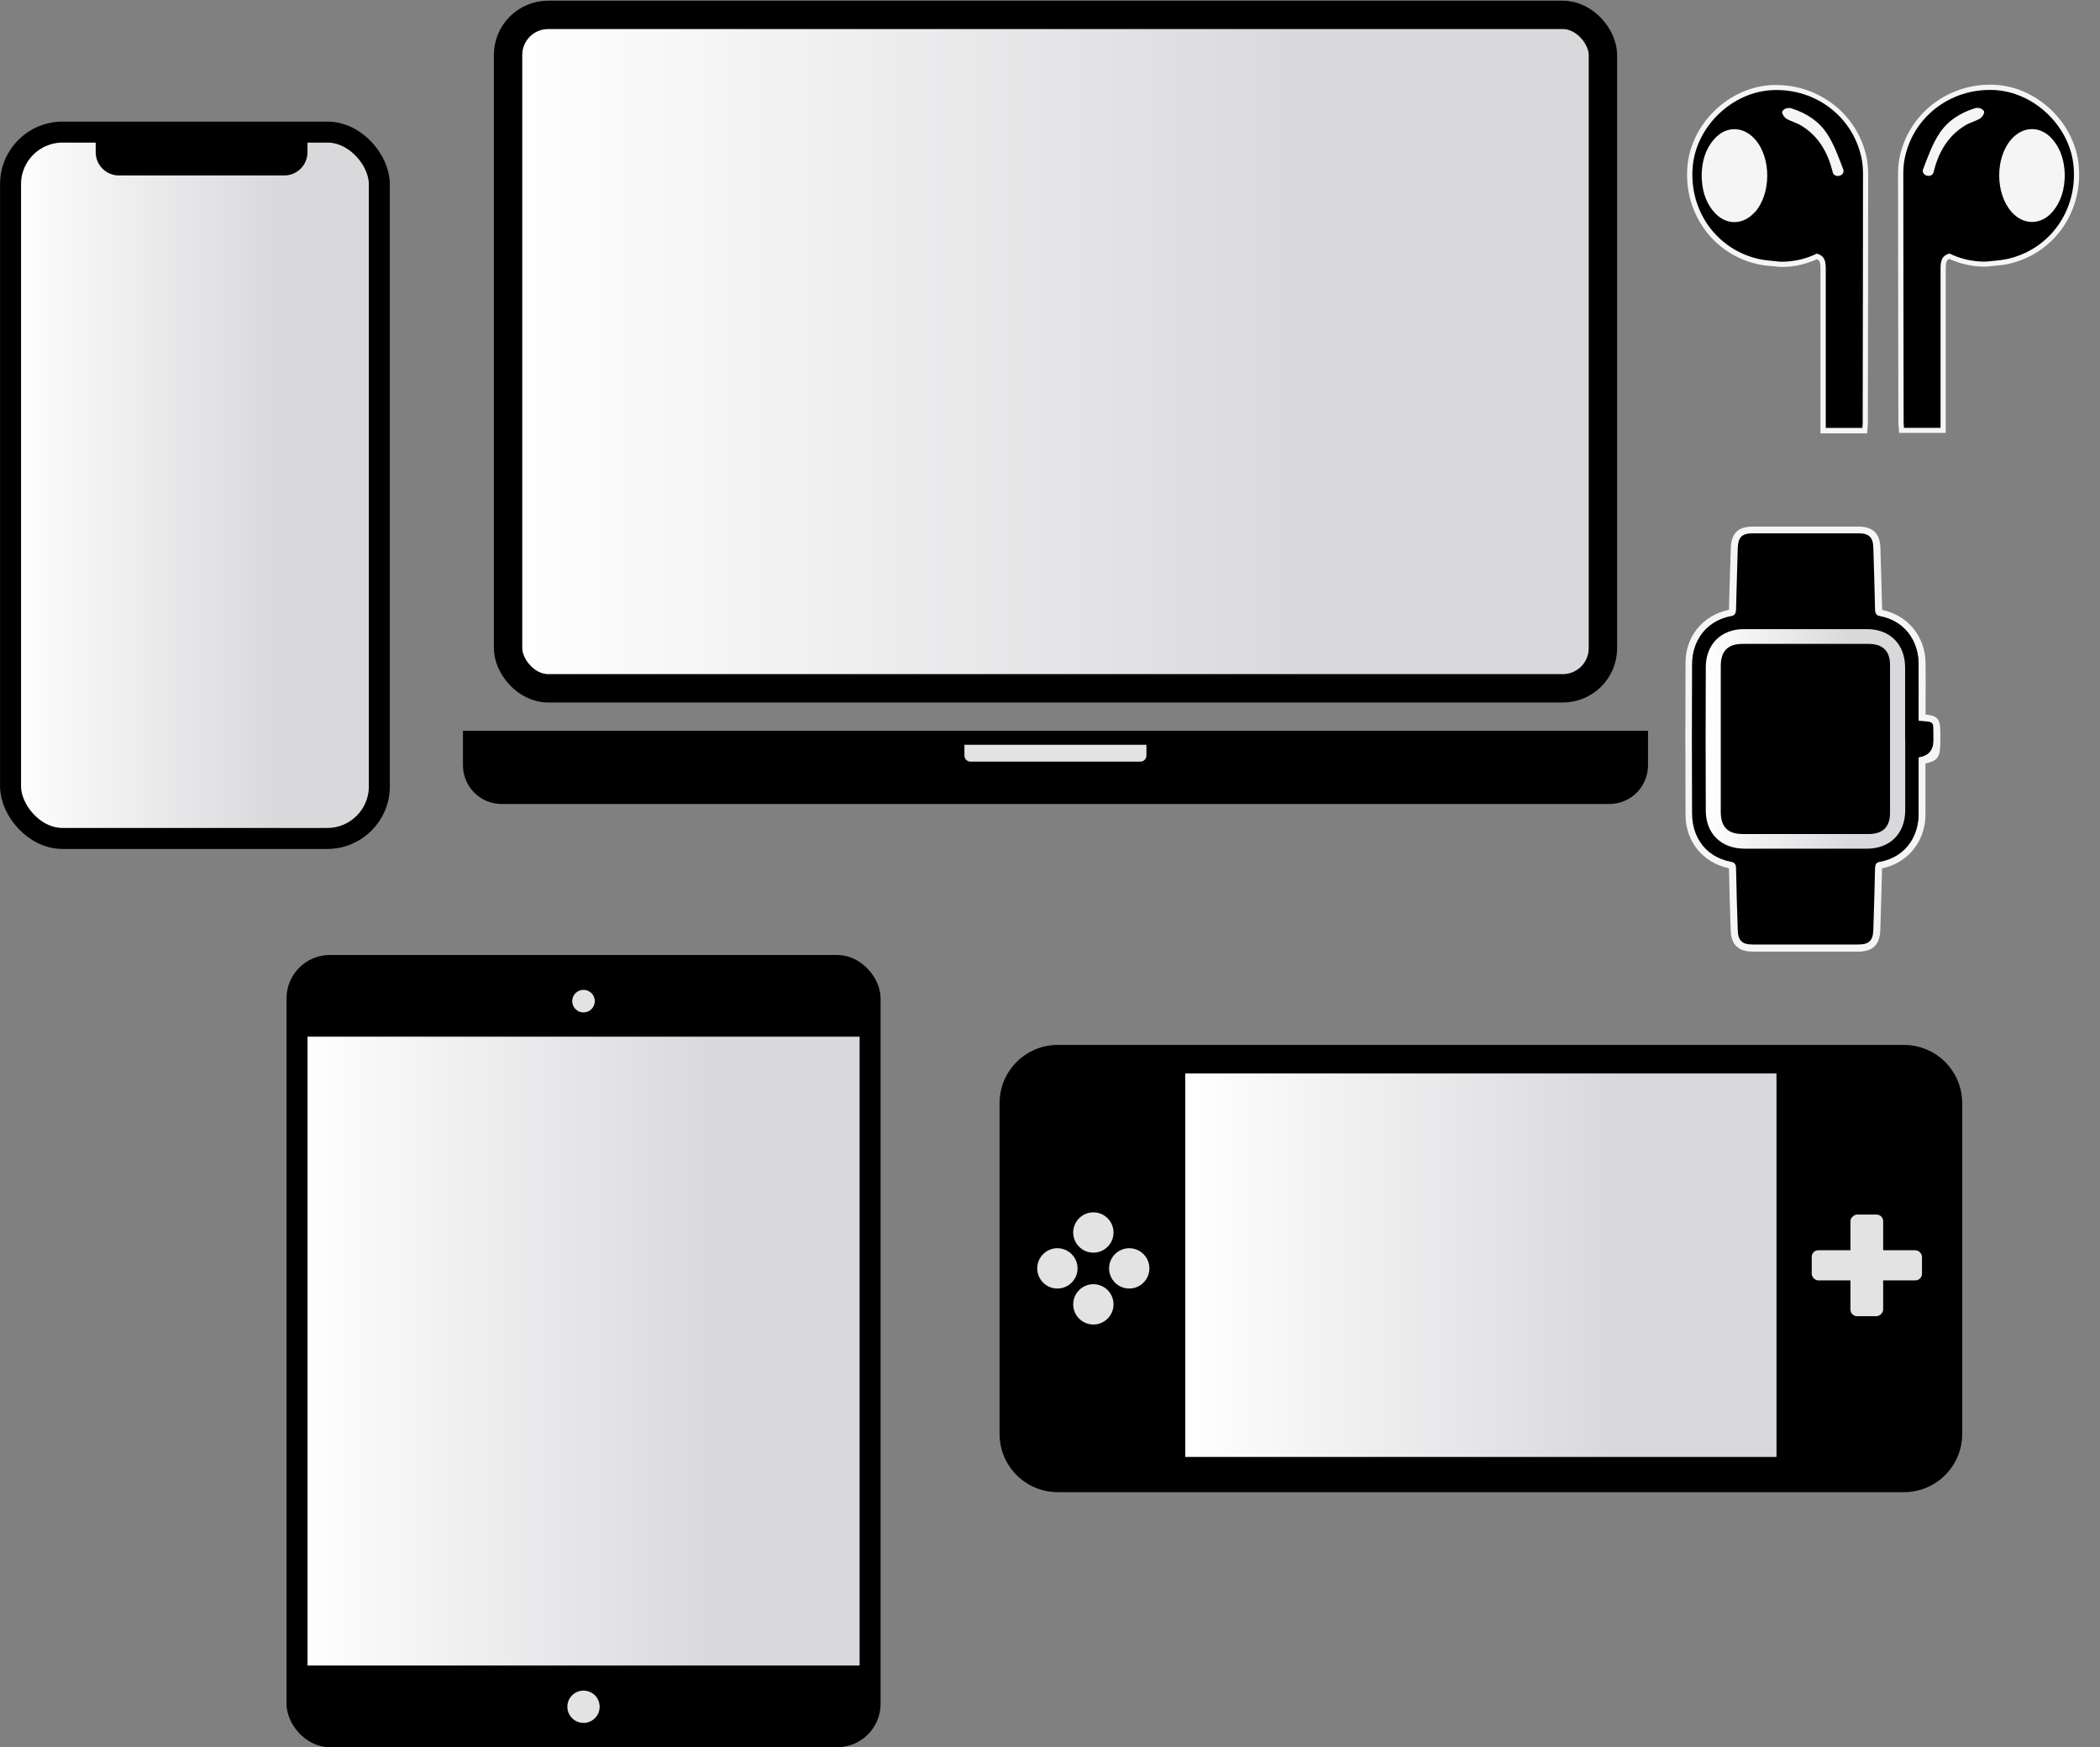 <?xml version="1.0" encoding="UTF-8"?><svg id="b" xmlns="http://www.w3.org/2000/svg" xmlns:xlink="http://www.w3.org/1999/xlink" viewBox="0 0 199.02 165.61"><rect x="0" y="0" width="199.02" height="165.61" fill="#808080" stroke="none"/><defs><linearGradient id="c" x1="1" y1="46" x2="35.94" y2="46" gradientUnits="userSpaceOnUse"><stop offset="0" stop-color="#fff"/><stop offset=".73" stop-color="#d9d8db"/></linearGradient><linearGradient id="d" x1="48.15" y1="33.33" x2="151.91" y2="33.33" xlink:href="#c"/><linearGradient id="e" x1="112.33" y1="119.92" x2="168.35" y2="119.92" xlink:href="#c"/><linearGradient id="f" x1="28.15" y1="128.06" x2="82.46" y2="128.06" xlink:href="#c"/><linearGradient id="g" x1="161.64" y1="70.04" x2="180.55" y2="70.04" xlink:href="#c"/></defs><g><rect x="1" y="12.52" width="34.95" height="66.95" rx="4.93" ry="4.93" style="fill:url(#c); stroke:#000; stroke-miterlimit:10; stroke-width:1.99px;"/><path d="m9.06,12.52h20.08v1.91c0,1.22-.99,2.2-2.2,2.2h-15.67c-1.22,0-2.2-.99-2.2-2.2v-1.91h0Z"/></g><g><path d="m45.22,70.61h109.62v1.93c0,1.28-1.04,2.32-2.32,2.32H47.54c-1.28,0-2.32-1.04-2.32-2.32v-1.93h0Z" style="stroke:#000; stroke-miterlimit:10; stroke-width:2.69px;"/><rect x="48.15" y="1.41" width="103.76" height="63.83" rx="3.8" ry="3.8" style="fill:url(#d); stroke:#000; stroke-miterlimit:10; stroke-width:2.69px;"/><path d="m91.4,70.59h17.25v1.02c0,.32-.26.58-.58.58h-16.09c-.32,0-.58-.26-.58-.58v-1.02h0Z" style="fill:#e3e3e3;"/></g><g><g><path d="m180.44,141.43h-80.19c-3.05,0-5.52-2.47-5.52-5.52v-31.35c0-3.05,2.47-5.52,5.52-5.52h80.19c3.05,0,5.52,2.47,5.52,5.52v31.35c0,3.05-2.47,5.52-5.52,5.52Zm-12.08-39.67h-56.02v36.33h56.02v-36.33Z"/><g><g><circle cx="103.62" cy="116.82" r="1.91" style="fill:#e3e3e3;"/><circle cx="103.62" cy="123.63" r="1.91" style="fill:#e3e3e3;"/></g><g><circle cx="100.21" cy="120.22" r="1.91" style="fill:#e3e3e3;"/><circle cx="107.02" cy="120.22" r="1.91" style="fill:#e3e3e3;"/></g></g><g><rect x="171.7" y="118.5" width="10.45" height="2.86" rx=".63" ry=".63" style="fill:#e3e3e3;"/><rect x="172.1" y="118.38" width="9.63" height="3.1" rx=".63" ry=".63" transform="translate(56.99 296.85) rotate(-90)" style="fill:#e3e3e3;"/></g></g><rect x="112.33" y="101.75" width="56.02" height="36.33" style="fill:url(#e);"/></g><g><rect x="28.15" y="91.51" width="54.31" height="73.1" rx="3.12" ry="3.12" style="fill:url(#f); stroke:#000; stroke-miterlimit:10; stroke-width:1.99px;"/><g><path d="m82.46,98.26v-3.63c0-1.73-1.4-3.12-3.12-3.12H31.27c-1.73,0-3.12,1.4-3.12,3.12v3.63h54.31Z"/><path d="m28.15,157.86v3.63c0,1.73,1.4,3.12,3.12,3.12h48.06c1.73,0,3.12-1.4,3.12-3.12v-3.63H28.15Z"/></g><circle cx="55.3" cy="94.89" r="1.07" style="fill:#e3e3e3;"/><circle cx="55.3" cy="161.77" r="1.53" style="fill:#e3e3e3;"/></g><g><path d="m166.09,90.19c-1.35,0-2.03-.66-2.07-2.01l-.04-1.27c-.05-1.51-.09-3.03-.12-4.54,0-.03,0-.05,0-.07-.02,0-.04-.01-.07-.02-2.41-.52-4.04-2.53-4.05-5.02-.02-4.98-.02-9.84,0-14.45,0-2.48,1.64-4.49,4.07-5,.02,0,.03,0,.05-.01,0-.02,0-.05,0-.09.03-1.39.07-2.77.12-4.15l.05-1.59c.04-1.43.69-2.06,2.09-2.06,1.67,0,3.34,0,5.01,0s3.34,0,5.01,0c1.35,0,2.03.66,2.07,2.02l.02.74c.05,1.69.11,3.38.14,5.07,0,.03,0,.05,0,.06.02,0,.04,0,.06.02,2.4.52,4.03,2.53,4.06,5.01.01,1.26.01,2.52,0,3.8v1.09c1.16.12,1.4.45,1.4,1.72v.76c0,1.52-.18,1.91-1.41,2.16v1.59c0,1.09,0,2.19,0,3.28-.02,2.52-1.66,4.55-4.08,5.07-.02,0-.03,0-.04,0,0,.02,0,.05,0,.09-.03,1.57-.08,3.13-.13,4.69l-.03,1.05c-.04,1.41-.71,2.06-2.09,2.07-1.67,0-3.34,0-5.01,0s-3.34,0-5.01,0Z" style="fill:#f5f5f5;"/><path d="m181.82,68.31c1.56.15,1.39-.04,1.41,1.53,0,.12,0,.23,0,.35q0,1.39-1.41,1.6c0,.23,0,.48,0,.72,0,1.57.01,3.13,0,4.7-.02,2.2-1.42,3.97-3.55,4.42-.49.1-.56.31-.57.73-.04,1.91-.1,3.82-.16,5.74-.03,1.05-.39,1.42-1.43,1.42-3.34,0-6.68,0-10.02,0-1,0-1.37-.37-1.4-1.37-.06-1.93-.13-3.87-.16-5.8,0-.44-.13-.62-.6-.72-2.1-.45-3.51-2.21-3.52-4.37-.02-4.82-.02-9.63,0-14.45,0-2.16,1.43-3.91,3.54-4.36.49-.1.57-.32.58-.74.04-1.91.11-3.82.16-5.74.03-1.05.39-1.42,1.42-1.42,3.34,0,6.68,0,10.02,0,1,0,1.38.37,1.41,1.37.06,1.93.12,3.87.16,5.81,0,.44.13.62.59.72,2.09.45,3.51,2.21,3.53,4.37.02,1.82,0,3.63,0,5.49Z"/><g><path d="m171.11,81.77c-2.01,0-4.01,0-6.02,0-2.82,0-4.72-1.88-4.73-4.68-.02-5.01-.02-9.63,0-14.12.01-2.74,1.94-4.66,4.68-4.66,4.03,0,8.07,0,12.1,0,2.8,0,4.68,1.9,4.69,4.72,0,1.64,0,3.27,0,4.91v2.15s0,2.11,0,2.11c0,1.63,0,3.25,0,4.88,0,2.81-1.9,4.7-4.71,4.7-2.01,0-4.01,0-6.02,0Zm.19-21.6c-2.08,0-4.17,0-6.25,0-1.73,0-2.81,1.07-2.81,2.8-.02,4.48-.02,9.09,0,14.1,0,1.76,1.08,2.82,2.86,2.82,4.01,0,8.02,0,12.03,0,1.77,0,2.83-1.06,2.84-2.83,0-1.62,0-3.25,0-4.87v-2.11s0-2.15,0-2.15c0-1.63,0-3.27,0-4.9,0-1.78-1.06-2.85-2.82-2.85-1.95,0-3.9,0-5.85,0Z"/><path d="m180.55,70.08c0-2.27,0-4.53,0-6.8,0-2.21-1.43-3.65-3.62-3.65-3.89,0-7.78,0-11.66,0-2.15,0-3.6,1.43-3.61,3.59-.02,4.53-.02,9.07,0,13.6,0,2.19,1.46,3.61,3.66,3.62,3.87,0,7.73,0,11.6,0,2.2,0,3.63-1.43,3.64-3.63,0-2.24,0-4.49,0-6.73Z" style="fill:url(#g);"/></g><path d="m163.08,69.97c0-2.28,0-4.56,0-6.85,0-1.41.67-2.09,2.06-2.09,3.99,0,7.97,0,11.96,0,1.33,0,2.02.67,2.02,1.99,0,4.68,0,9.36,0,14.04,0,1.32-.69,1.99-2.02,1.99-3.99,0-7.97,0-11.96,0-1.39,0-2.06-.68-2.06-2.09,0-2.33,0-4.66,0-6.99Z"/></g><g><ellipse cx="188.85" cy="16.45" rx="6.83" ry="6.94" style="fill:#f5f5f5;"/><ellipse cx="168.09" cy="16.45" rx="6.83" ry="6.94" style="fill:#f5f5f5;"/><g><path d="m172.53,41.05v-4.75c0-3.56,0-7.12,0-10.68,0-.67-.03-.92-.33-1.05-1.38.63-2.64.73-3.28.73-.28,0-.43-.02-.43-.02-.21-.03-.42-.05-.62-.06-.45-.04-.87-.08-1.3-.18-4.23-.96-7.03-4.86-6.65-9.27.35-4.09,3.97-7.55,8.06-7.71.12,0,.24,0,.37,0,4.24,0,7.86,2.98,8.59,7.08.07.42.11.88.11,1.47,0,7.58-.02,15.16-.03,22.74v.71c0,.1,0,.21-.02.34l-.05.68h-4.43Zm-8.16-28.32c-.58,0-1.15.3-1.6.83-.66.79-.99,1.79-1.01,3.06.01,1.29.35,2.31,1.03,3.12.44.53,1.01.81,1.58.81s1.12-.28,1.56-.78c1.4-1.57,1.42-4.65.04-6.23-.46-.53-1.03-.81-1.6-.81Zm9.69,3.05c.04.14.08.29.12.43.01-.02.02-.03.03-.04,0,0-.15-.39-.15-.39Zm-4.6-5.06s.06.07.09.09c.18.11.4.19.62.28.26.1.53.21.78.37.95.58,1.7,1.35,2.28,2.34-.15-.3-.31-.59-.49-.86-.68-1.04-1.7-1.76-3.11-2.2-.03,0-.06-.01-.1-.01-.02,0-.05,0-.07,0Z" style="fill:#f5f5f5;"/><path d="m176.46,15.2c-.72-4.02-4.29-6.83-8.45-6.66-3.83.15-7.26,3.43-7.59,7.26-.36,4.17,2.26,7.84,6.26,8.75.59.13,1.2.16,1.86.24,0,0,1.71.19,3.64-.75.86.23.85.9.85,1.58,0,4.64,0,9.29,0,13.93,0,.33,0,.66,0,1.01h3.47c.02-.24.03-.38.03-.52.01-7.82.03-15.64.03-23.45,0-.46-.02-.93-.1-1.38Zm-10.16,4.91c-1.13,1.27-2.79,1.26-3.89-.05-.84-.99-1.13-2.17-1.14-3.44.02-1.25.31-2.4,1.13-3.37,1.12-1.34,2.8-1.34,3.95-.02,1.53,1.76,1.51,5.14-.04,6.89Zm8.42-3.86c-.08.47-.76.6-.99.18-.01-.03-.03-.06-.03-.08-.46-1.86-1.32-3.43-3-4.45-.44-.27-.96-.39-1.4-.65-.2-.12-.41-.43-.4-.64,0-.06.04-.12.1-.17.2-.19.5-.25.77-.17,1.46.46,2.61,1.23,3.38,2.4.68,1.03,1.1,2.25,1.55,3.42.02.05.02.1.01.16Z"/><path d="m179.98,41.05l-.05-.68c-.01-.13-.02-.24-.02-.34v-.71c-.01-7.58-.03-15.16-.03-22.74,0-.59.03-1.05.11-1.47.74-4.1,4.35-7.08,8.59-7.08.12,0,.24,0,.37,0,4.1.16,7.71,3.62,8.06,7.71.38,4.42-2.42,8.32-6.65,9.27-.43.1-.85.14-1.3.18-.2.02-.4.04-.61.06,0,0-.16.02-.44.02-.64,0-1.9-.1-3.28-.73-.29.13-.33.37-.33,1.03,0,3.43,0,6.83,0,10.24v5.22h-4.43Zm12.59-28.32c-.58,0-1.15.29-1.6.81-1.38,1.58-1.36,4.67.04,6.23.45.5,1,.78,1.56.78s1.14-.29,1.58-.81c.68-.8,1.02-1.83,1.03-3.13-.02-1.26-.35-2.26-1.01-3.05-.45-.54-1.02-.83-1.6-.83Zm-9.84,3.44s.02,0,.04,0c.03-.12.06-.24.09-.36l-.13.35Zm4.68-5.46s-.06,0-.1.01c-1.41.44-2.43,1.16-3.11,2.2-.17.26-.33.54-.47.83.57-.97,1.32-1.73,2.26-2.3.26-.16.52-.26.78-.37.23-.09.44-.17.62-.28.03-.01.06-.05.09-.09-.02,0-.04,0-.07,0Z" style="fill:#f5f5f5;"/><path d="m180.38,16.58c0,7.82.02,15.64.03,23.45,0,.14.02.28.03.52h3.47c0-.34,0-.67,0-1.01,0-4.64,0-9.29,0-13.93,0-.69-.01-1.35.85-1.58,1.92.94,3.64.75,3.64.75.66-.08,1.27-.1,1.86-.24,4-.9,6.62-4.58,6.26-8.75-.33-3.83-3.76-7.11-7.59-7.26-4.17-.16-7.73,2.64-8.45,6.66-.08.45-.1.92-.1,1.38Zm10.22-3.36c1.15-1.32,2.83-1.31,3.95.02.81.97,1.11,2.12,1.13,3.37-.01,1.27-.31,2.45-1.14,3.44-1.1,1.3-2.76,1.32-3.89.05-1.56-1.74-1.58-5.13-.04-6.89Zm-8.36,2.86c.45-1.17.87-2.38,1.55-3.42.77-1.17,1.92-1.95,3.38-2.4.27-.08.57-.02.77.17.06.05.1.11.1.17.02.21-.2.52-.4.64-.44.26-.96.38-1.4.65-1.68,1.02-2.54,2.59-3,4.45,0,.03-.02.06-.03.08-.22.42-.91.29-.99-.18,0-.06,0-.11.01-.16Z"/></g></g></svg>